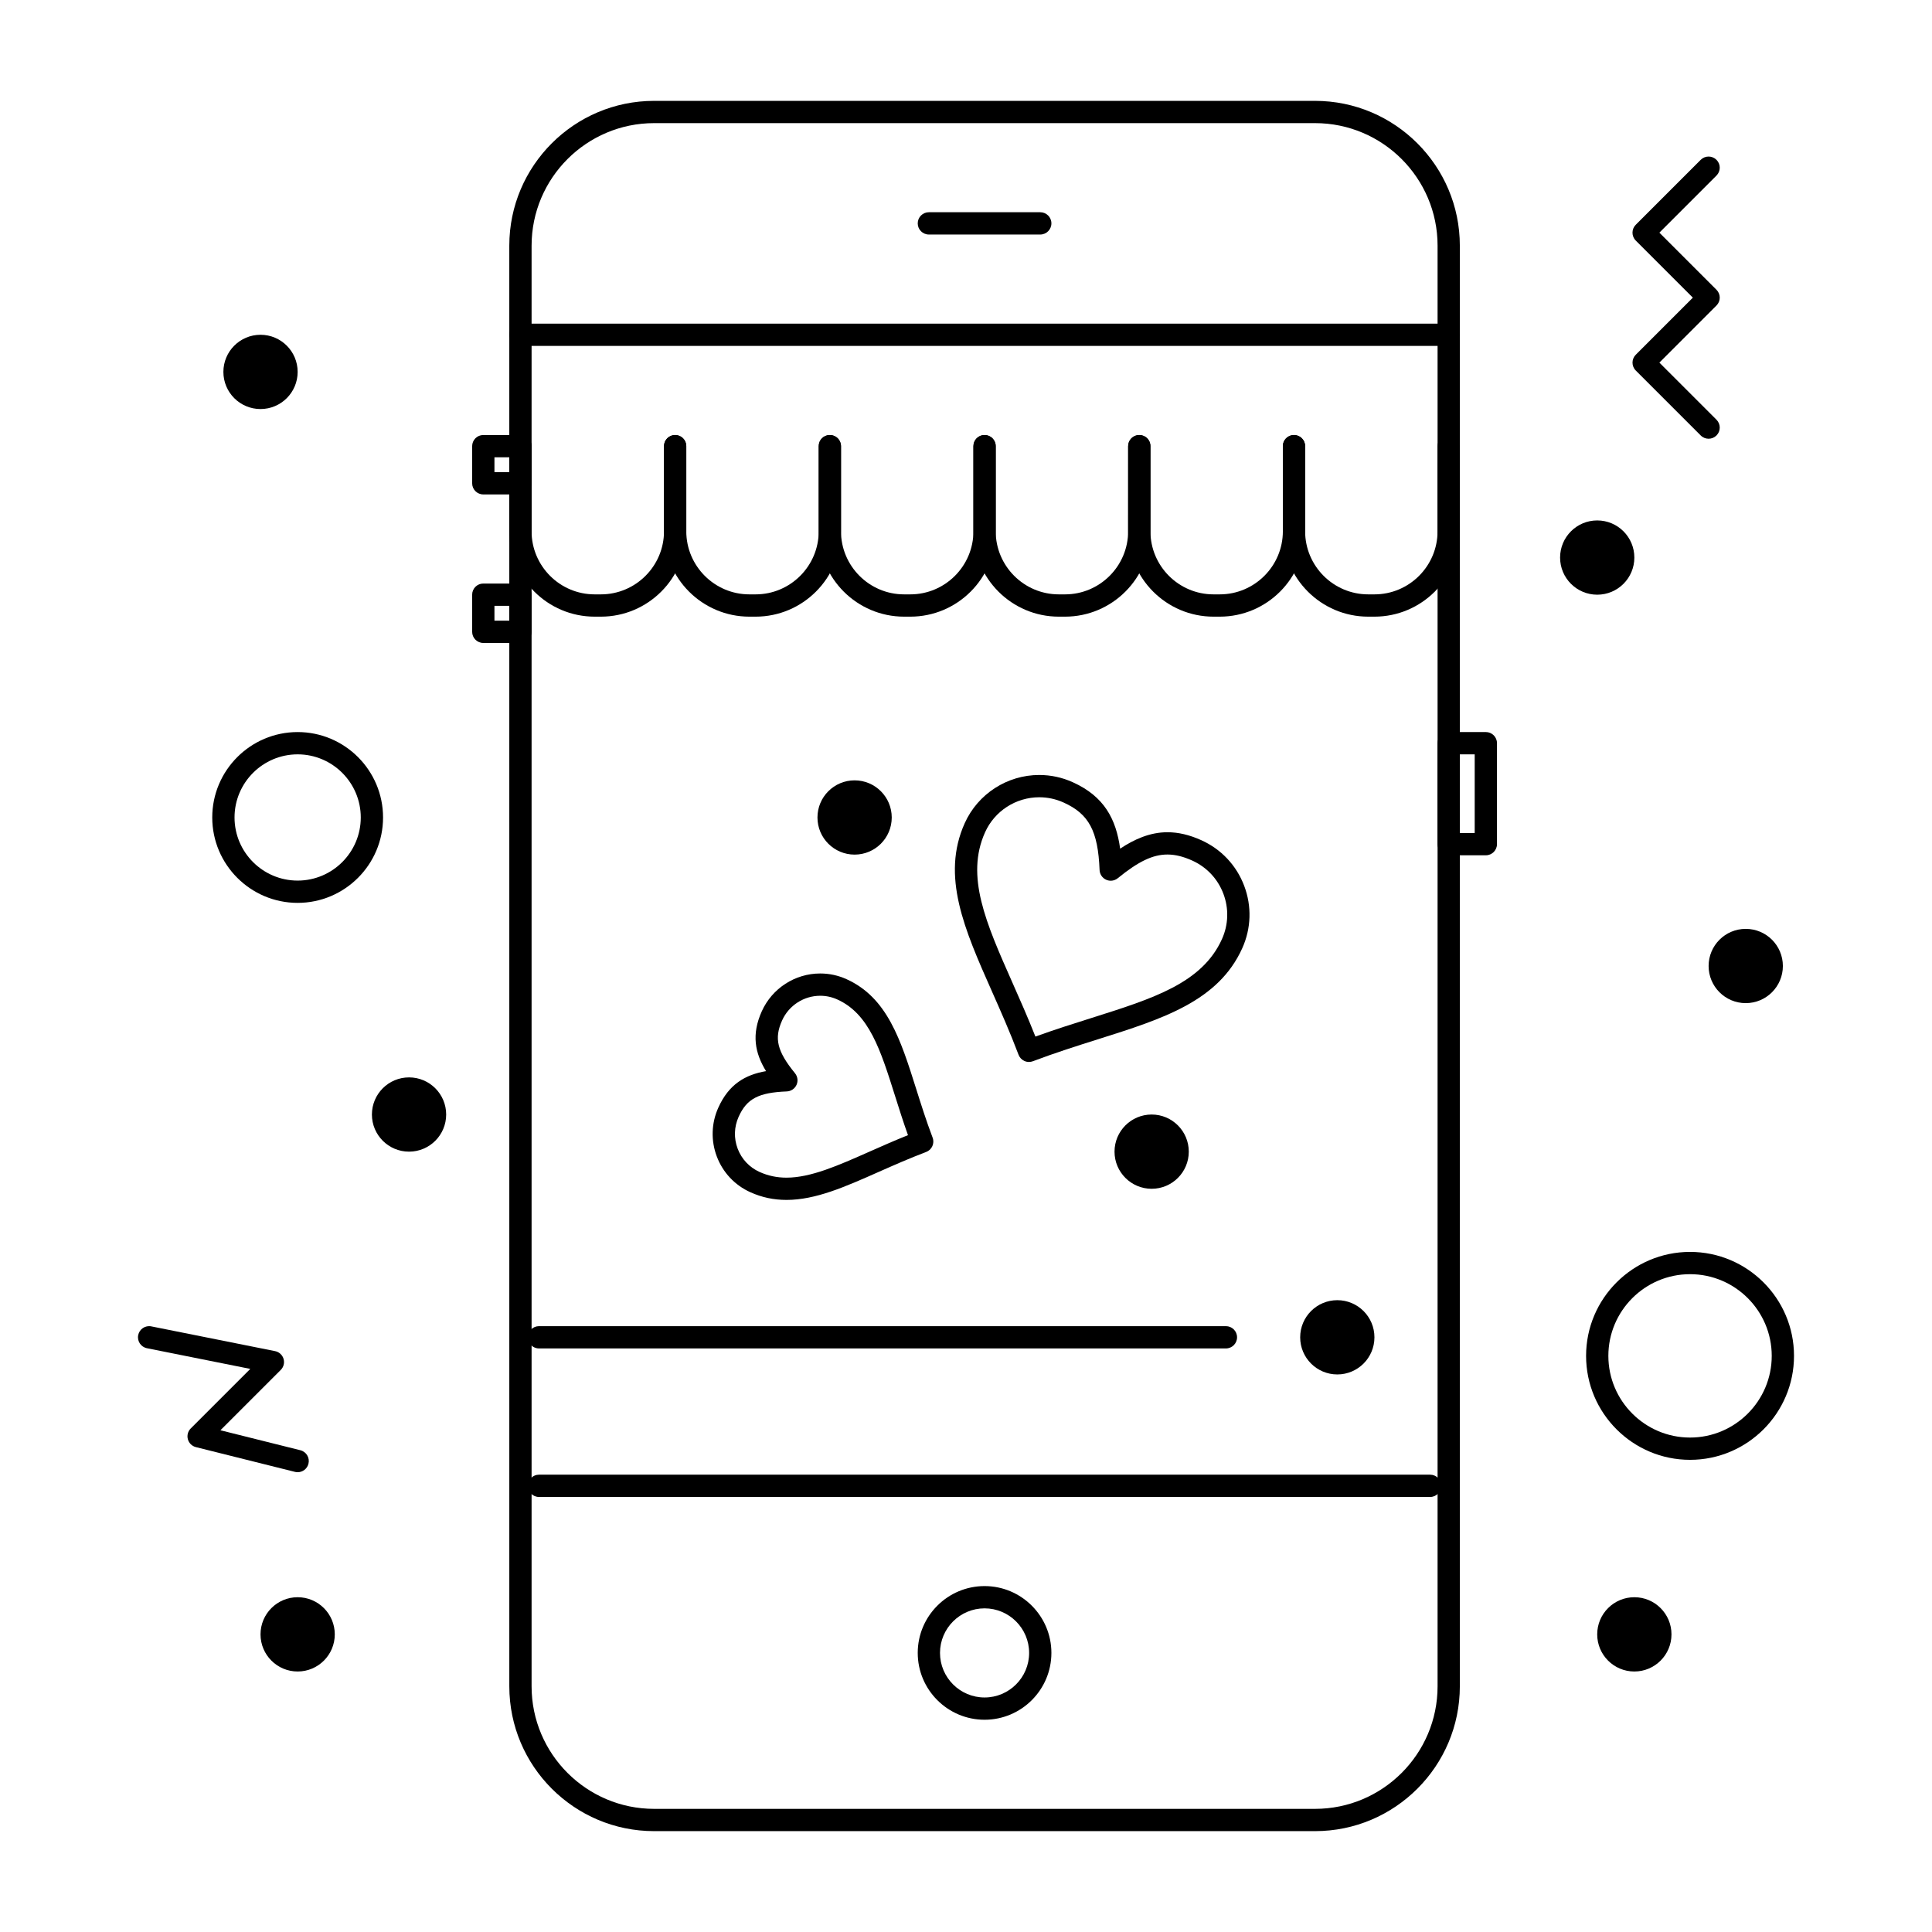 <?xml version="1.0" encoding="UTF-8"?>
<!-- Uploaded to: ICON Repo, www.iconrepo.com, Generator: ICON Repo Mixer Tools -->
<svg fill="#000000" width="800px" height="800px" version="1.1" viewBox="144 144 512 512" xmlns="http://www.w3.org/2000/svg">
 <g>
  <path d="m404.92 599.75c-9.766 0-17.711-7.945-17.711-17.711 0-9.766 7.945-17.711 17.711-17.711s17.711 7.945 17.711 17.711c0 9.766-7.945 17.711-17.711 17.711zm0-29.52c-6.512 0-11.809 5.297-11.809 11.809 0 6.512 5.297 11.809 11.809 11.809s11.809-5.297 11.809-11.809c0-6.512-5.297-11.809-11.809-11.809z"/>
  <path d="m492.5 629.27h-175.15c-21.16 0-38.375-17.215-38.375-38.375l-0.004-381.79c0-21.16 17.215-38.375 38.375-38.375h175.15c21.16 0 38.375 17.215 38.375 38.375v381.79c0.004 21.16-17.211 38.375-38.371 38.375zm-175.15-452.64c-17.906 0-32.473 14.566-32.473 32.473v381.79c0 17.906 14.566 32.473 32.473 32.473h175.15c17.906 0 32.473-14.566 32.473-32.473v-381.79c0-17.906-14.566-32.473-32.473-32.473z"/>
  <path d="m281.92 275.03h-9.84c-1.629 0-2.953-1.32-2.953-2.953v-9.84c0-1.629 1.32-2.953 2.953-2.953h9.84c1.629 0 2.953 1.32 2.953 2.953v9.84c0 1.629-1.324 2.953-2.953 2.953zm-6.887-5.906h3.938v-3.938h-3.938z"/>
  <path d="m281.92 314.39h-9.84c-1.629 0-2.953-1.32-2.953-2.953v-9.84c0-1.629 1.32-2.953 2.953-2.953h9.84c1.629 0 2.953 1.32 2.953 2.953v9.84c0 1.633-1.324 2.953-2.953 2.953zm-6.887-5.906h3.938v-3.938h-3.938z"/>
  <path d="m537.76 370.66h-9.84c-1.629 0-2.953-1.32-2.953-2.953l0.004-26.754c0-1.629 1.32-2.953 2.953-2.953h9.84c1.629 0 2.953 1.32 2.953 2.953v26.754c-0.004 1.633-1.324 2.953-2.957 2.953zm-6.887-5.906h3.938v-20.848h-3.938z"/>
  <path d="m419.68 206.15h-29.52c-1.629 0-2.953-1.32-2.953-2.953 0-1.629 1.32-2.953 2.953-2.953h29.52c1.629 0 2.953 1.32 2.953 2.953-0.004 1.633-1.324 2.953-2.953 2.953z"/>
  <path d="m222.88 242.56c0 5.434-4.406 9.84-9.84 9.84-5.438 0-9.84-4.406-9.84-9.84s4.402-9.84 9.84-9.84c5.434 0 9.84 4.406 9.84 9.84"/>
  <path d="m262.24 439.36c0 5.434-4.406 9.84-9.84 9.84-5.434 0-9.84-4.406-9.84-9.84s4.406-9.84 9.84-9.84c5.434 0 9.84 4.406 9.84 9.84"/>
  <path d="m232.72 577.12c0 5.438-4.406 9.844-9.84 9.844s-9.84-4.406-9.84-9.844c0-5.434 4.406-9.84 9.84-9.84s9.84 4.406 9.84 9.84"/>
  <path d="m577.12 291.76c0 5.434-4.402 9.84-9.84 9.84-5.434 0-9.84-4.406-9.84-9.84 0-5.434 4.406-9.84 9.84-9.84 5.438 0 9.84 4.406 9.84 9.84"/>
  <path d="m616.48 400c0 5.434-4.406 9.84-9.84 9.84-5.438 0-9.84-4.406-9.84-9.84 0-5.438 4.402-9.84 9.84-9.84 5.434 0 9.84 4.402 9.84 9.84"/>
  <path d="m586.96 577.12c0 5.438-4.406 9.844-9.844 9.844-5.434 0-9.84-4.406-9.84-9.844 0-5.434 4.406-9.84 9.84-9.84 5.438 0 9.844 4.406 9.844 9.84"/>
  <path d="m596.8 260.27c-0.754 0-1.512-0.289-2.086-0.863l-17.219-17.219c-1.152-1.152-1.152-3.023 0-4.176l15.129-15.133-15.133-15.133c-1.152-1.152-1.152-3.023 0-4.176l17.219-17.219c1.152-1.152 3.019-1.152 4.176 0 1.152 1.152 1.152 3.023 0 4.176l-15.133 15.129 15.133 15.133c1.152 1.152 1.152 3.023 0 4.176l-15.133 15.133 15.133 15.133c1.152 1.152 1.152 3.023 0 4.176-0.578 0.574-1.332 0.863-2.086 0.863z"/>
  <path d="m222.88 534.15c-0.238 0-0.477-0.027-0.719-0.09l-26.242-6.559c-1.031-0.258-1.844-1.051-2.129-2.074-0.285-1.023 0.004-2.125 0.758-2.875l15.781-15.781-27.391-5.481c-1.598-0.32-2.637-1.875-2.316-3.473 0.32-1.598 1.879-2.637 3.473-2.316l32.801 6.559c1.066 0.215 1.93 0.996 2.246 2.039 0.316 1.043 0.031 2.172-0.738 2.941l-15.992 15.992 21.184 5.293c1.582 0.395 2.543 1.996 2.148 3.578-0.336 1.352-1.539 2.246-2.863 2.246z"/>
  <path d="m380.32 360.64c0 5.438-4.406 9.84-9.844 9.84-5.434 0-9.84-4.402-9.84-9.84 0-5.434 4.406-9.84 9.84-9.84 5.438 0 9.844 4.406 9.844 9.84"/>
  <path d="m459.04 449.2c0 5.434-4.406 9.84-9.84 9.84-5.434 0-9.84-4.406-9.84-9.84 0-5.434 4.406-9.84 9.84-9.84 5.434 0 9.84 4.406 9.84 9.84"/>
  <path d="m508.24 498.4c0 5.434-4.406 9.84-9.84 9.84-5.434 0-9.84-4.406-9.84-9.84 0-5.434 4.406-9.84 9.84-9.84 5.434 0 9.84 4.406 9.84 9.84"/>
  <path d="m416.69 425.43c-0.414 0-0.828-0.086-1.215-0.262-0.715-0.32-1.27-0.914-1.547-1.645-2.266-5.988-4.703-11.492-7.066-16.816-7.262-16.379-13.531-30.523-7.188-44.582 3.492-7.742 11.242-12.746 19.738-12.746 3.074 0 6.062 0.645 8.883 1.918 8.371 3.777 11.477 9.785 12.555 17.605 3.672-2.441 7.848-4.352 12.535-4.352 2.887 0 5.828 0.691 8.98 2.113 5.273 2.379 9.309 6.668 11.355 12.078 2.047 5.406 1.867 11.289-0.512 16.555-6.34 14.055-21.094 18.707-38.172 24.102-5.562 1.754-11.312 3.57-17.309 5.84-0.332 0.125-0.684 0.191-1.039 0.191zm2.727-70.148c-6.184 0-11.82 3.637-14.359 9.27-5.258 11.652 0.242 24.059 7.203 39.762 2.031 4.586 4.125 9.305 6.133 14.387 5.148-1.859 10.078-3.418 14.871-4.93 16.379-5.168 29.312-9.25 34.566-20.898 1.727-3.832 1.859-8.105 0.371-12.039-1.488-3.934-4.426-7.055-8.262-8.785-2.375-1.074-4.519-1.594-6.555-1.594-3.871 0-7.688 1.82-13.168 6.281-0.867 0.707-2.059 0.863-3.078 0.402-1.02-0.461-1.691-1.457-1.738-2.574-0.414-10.344-2.816-14.859-9.535-17.887-2.047-0.926-4.219-1.395-6.449-1.395z"/>
  <path d="m352.43 461.99c-3.402 0-6.535-0.668-9.578-2.039-4.129-1.863-7.285-5.223-8.887-9.457-1.602-4.238-1.461-8.844 0.402-12.973 2.785-6.172 7.082-8.688 12.637-9.664-2.941-4.812-3.902-9.699-1.117-15.871 2.742-6.078 8.816-10.004 15.477-10.004 2.41 0 4.75 0.504 6.961 1.504 10.836 4.887 14.371 16.09 18.465 29.062 1.312 4.16 2.668 8.461 4.363 12.934 0.578 1.523-0.191 3.227-1.719 3.805-4.465 1.691-8.582 3.516-12.562 5.277-8.984 3.984-16.746 7.426-24.441 7.426zm8.938-54.102c-4.344 0-8.309 2.562-10.098 6.527-2.156 4.781-1.328 8.188 3.414 14.008 0.707 0.867 0.863 2.059 0.402 3.078-0.461 1.02-1.457 1.691-2.574 1.738-7.504 0.301-10.605 1.93-12.762 6.711-1.215 2.691-1.309 5.695-0.262 8.457 1.047 2.762 3.102 4.953 5.793 6.168 2.262 1.02 4.598 1.516 7.148 1.516 6.445 0 13.676-3.207 22.051-6.918 3.242-1.438 6.574-2.914 10.145-4.344-1.293-3.629-2.391-7.113-3.461-10.5-3.816-12.098-6.832-21.652-15.262-25.457-1.445-0.656-2.969-0.984-4.535-0.984z"/>
  <path d="m303.24 307.42h-1.641c-12.48 0-22.633-10.152-22.633-22.633v-22.551c0-1.629 1.32-2.953 2.953-2.953 1.629 0 2.953 1.32 2.953 2.953v22.551c0 9.223 7.504 16.727 16.727 16.727h1.641c9.223 0 16.727-7.504 16.727-16.727v-22.551c0-1.629 1.32-2.953 2.953-2.953 1.629 0 2.953 1.32 2.953 2.953v22.551c0 12.48-10.156 22.633-22.633 22.633z"/>
  <path d="m344.24 307.42h-1.641c-12.48 0-22.633-10.152-22.633-22.633v-22.551c0-1.629 1.32-2.953 2.953-2.953 1.629 0 2.953 1.32 2.953 2.953v22.551c0 9.223 7.504 16.727 16.727 16.727h1.641c9.223 0 16.727-7.504 16.727-16.727v-22.551c0-1.629 1.32-2.953 2.953-2.953 1.629 0 2.953 1.32 2.953 2.953v22.551c0 12.48-10.152 22.633-22.633 22.633z"/>
  <path d="m385.24 307.42h-1.641c-12.48 0-22.633-10.152-22.633-22.633v-22.551c0-1.629 1.32-2.953 2.953-2.953 1.629 0 2.953 1.32 2.953 2.953v22.551c0 9.223 7.504 16.727 16.727 16.727h1.641c9.223 0 16.727-7.504 16.727-16.727v-22.551c0-1.629 1.32-2.953 2.953-2.953 1.629 0 2.953 1.32 2.953 2.953v22.551c0 12.48-10.152 22.633-22.633 22.633z"/>
  <path d="m426.24 307.42h-1.641c-12.48 0-22.633-10.152-22.633-22.633v-22.551c0-1.629 1.32-2.953 2.953-2.953 1.629 0 2.953 1.32 2.953 2.953v22.551c0 9.223 7.504 16.727 16.727 16.727h1.641c9.223 0 16.727-7.504 16.727-16.727l0.004-22.551c0-1.629 1.32-2.953 2.953-2.953 1.629 0 2.953 1.32 2.953 2.953v22.551c-0.004 12.48-10.156 22.633-22.637 22.633z"/>
  <path d="m467.24 307.42h-1.641c-12.48 0-22.633-10.152-22.633-22.633l0.004-22.551c0-1.629 1.32-2.953 2.953-2.953 1.629 0 2.953 1.32 2.953 2.953v22.551c0 9.223 7.504 16.727 16.727 16.727h1.641c9.223 0 16.727-7.504 16.727-16.727l-0.004-22.551c0-1.629 1.32-2.953 2.953-2.953 1.629 0 2.953 1.32 2.953 2.953v22.551c0 12.48-10.152 22.633-22.633 22.633z"/>
  <path d="m508.24 307.42h-1.641c-12.48 0-22.633-10.152-22.633-22.633v-22.551c0-1.629 1.32-2.953 2.953-2.953 1.629 0 2.953 1.32 2.953 2.953v22.551c0 9.223 7.504 16.727 16.727 16.727h1.641c9.223 0 16.727-7.504 16.727-16.727l0.004-22.551c0-1.629 1.32-2.953 2.953-2.953 1.629 0 2.953 1.32 2.953 2.953v22.551c-0.004 12.48-10.156 22.633-22.637 22.633z"/>
  <path d="m523 540.71h-236.16c-1.629 0-2.953-1.32-2.953-2.953 0-1.629 1.32-2.953 2.953-2.953h236.16c1.629 0 2.953 1.32 2.953 2.953-0.004 1.633-1.324 2.953-2.953 2.953z"/>
  <path d="m468.88 501.35h-182.04c-1.629 0-2.953-1.32-2.953-2.953 0-1.629 1.32-2.953 2.953-2.953h182.04c1.629 0 2.953 1.32 2.953 2.953 0 1.633-1.324 2.953-2.953 2.953z"/>
  <path d="m527.92 235.67h-246c-1.629 0-2.953-1.32-2.953-2.953 0-1.629 1.32-2.953 2.953-2.953h246c1.629 0 2.953 1.32 2.953 2.953 0 1.629-1.32 2.953-2.953 2.953z"/>
  <path d="m222.88 383.27c-12.48 0-22.633-10.152-22.633-22.633s10.152-22.633 22.633-22.633c12.48 0 22.633 10.152 22.633 22.633s-10.156 22.633-22.633 22.633zm0-39.359c-9.223 0-16.727 7.504-16.727 16.727 0 9.223 7.504 16.727 16.727 16.727s16.727-7.504 16.727-16.727c0-9.223-7.504-16.727-16.727-16.727z"/>
  <path d="m591.88 530.87c-15.191 0-27.551-12.359-27.551-27.551 0-15.191 12.359-27.551 27.551-27.551s27.551 12.359 27.551 27.551c0 15.191-12.359 27.551-27.551 27.551zm0-49.199c-11.938 0-21.648 9.711-21.648 21.648s9.711 21.648 21.648 21.648 21.648-9.711 21.648-21.648-9.711-21.648-21.648-21.648z"/>
 </g>
</svg>